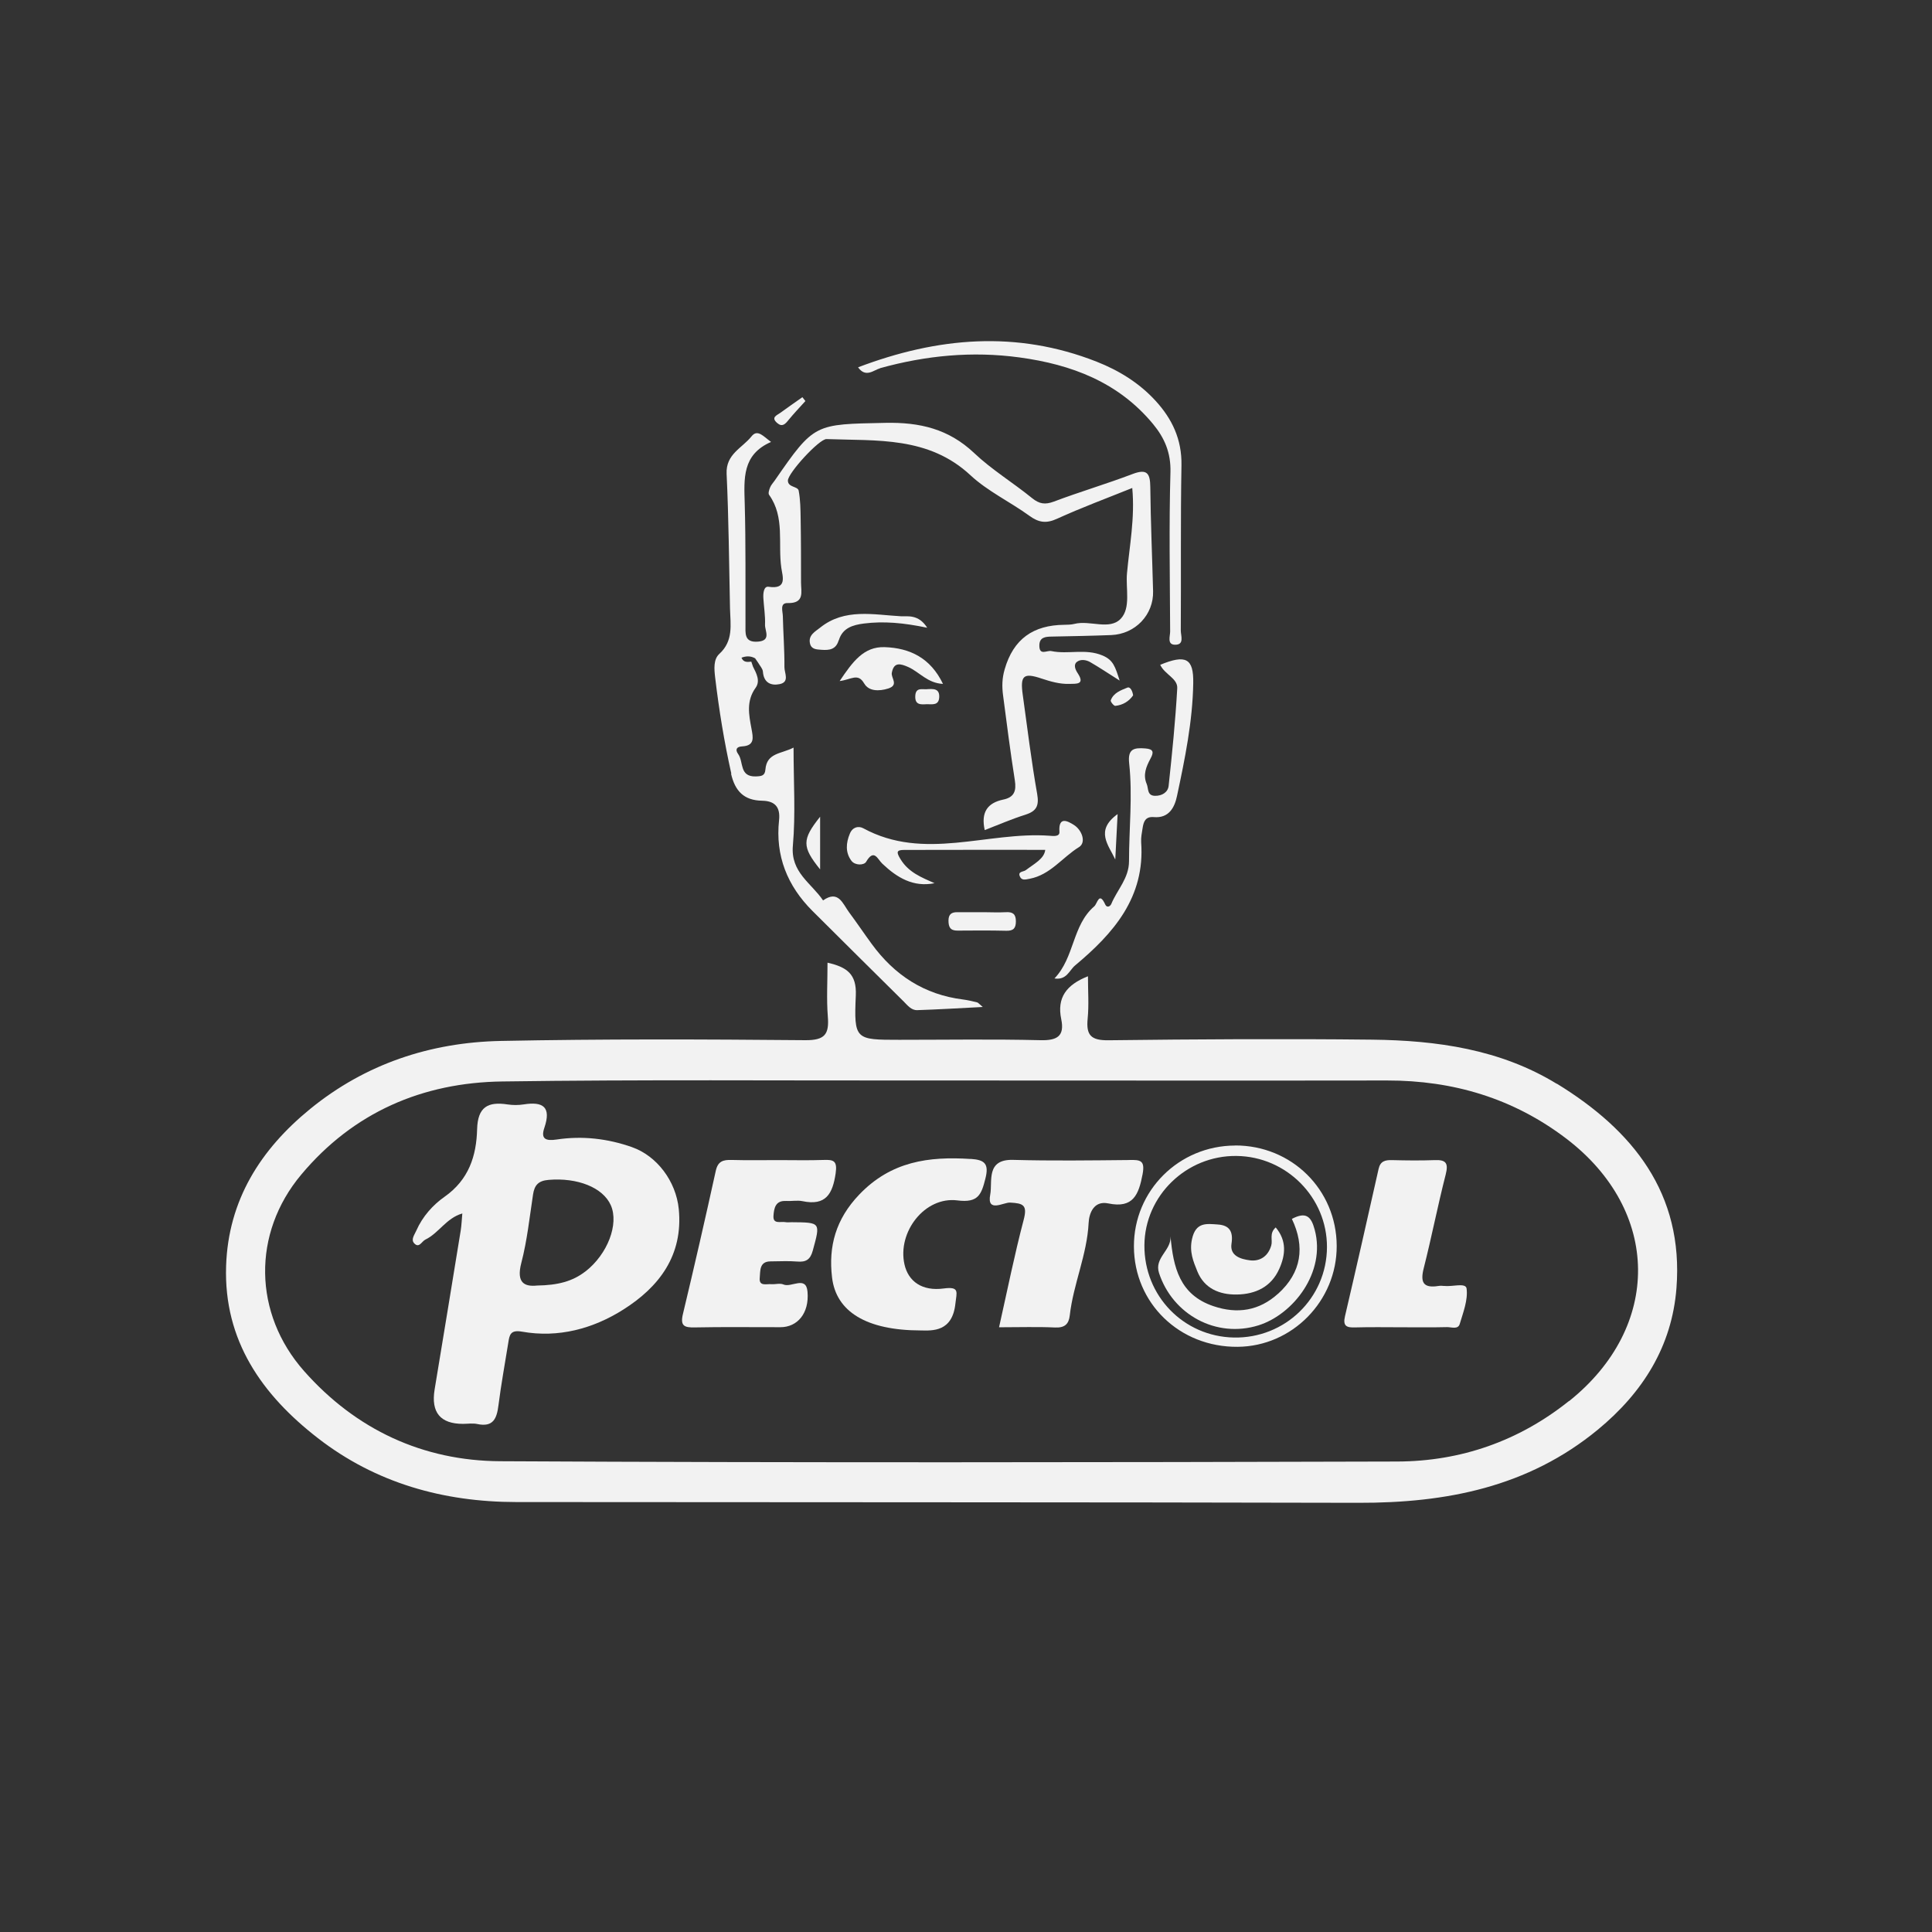 <svg xmlns="http://www.w3.org/2000/svg" id="Layer_1" data-name="Layer 1" viewBox="0 0 256 256"><rect x="0" y="0" width="256" height="256" fill="#333333" stroke="none"/><path d="M206.28,143.61c-7.48-4.58-15.9-5.75-24.46-5.85-11.65-.13-23.3-.06-34.94.08-2.31.03-2.98-.66-2.76-2.86.18-1.82.04-3.68.04-5.62-2.84,1.12-4.14,2.82-3.54,5.69.47,2.26-.56,2.84-2.77,2.78-6.23-.15-12.46-.05-18.69-.05-5.83,0-6.02,0-5.76-5.9.12-2.85-1.22-3.74-3.75-4.32,0,2.49-.14,4.82.04,7.12.19,2.33-.35,3.17-2.98,3.15-13.45-.12-26.91-.17-40.36.1-9.33.19-17.93,3.04-25.25,9.01-6.56,5.35-10.85,12.07-11.14,20.8-.33,9.9,4.77,17.09,12.16,22.82,7.67,5.95,16.62,8.46,26.27,8.47,37.2.04,74.4.01,111.6.1,11.61.03,22.46-2.06,31.73-9.69,5.97-4.92,9.82-11.05,10.42-18.76.97-12.55-5.77-20.91-15.84-27.08ZM207.9,185.64c-6.66,5.32-14.34,7.99-22.75,8.02-39.62.11-79.23.17-118.85-.04-10.24-.05-19.13-4.17-26.01-11.95-6.73-7.61-6.9-18.24-.38-26.02,6.91-8.26,16.07-12.21,26.65-12.35,18.41-.26,36.82-.11,55.23-.13,1.53,0,3.07,0,4.6,0h0c19.13,0,38.26.03,57.4,0,8.77-.01,16.73,2.36,23.75,7.7,12.54,9.56,12.69,24.93.38,34.78Z" style="fill: #f2f2f2;"></path><path d="M96.86,102.49c.53,2.33,1.71,3.57,4.13,3.61,1.66.03,2.43.81,2.24,2.58-.51,4.71,1.09,8.69,4.41,12.01,4.03,4.02,8.07,8.02,12.11,12.02.51.51,1,1.16,1.78,1.14,2.78-.09,5.55-.26,8.69-.42-.5-.42-.61-.58-.75-.61-.61-.15-1.23-.3-1.85-.38-5.15-.64-9.1-3.23-12.12-7.37-1.01-1.38-1.97-2.81-2.99-4.18-.85-1.15-1.41-3.01-3.45-1.58-1.54-2.29-4.32-3.71-4-7.26.37-4.18.09-8.42.09-12.99-1.63.85-3.55.67-3.73,2.91-.07.84-.52.88-1.28.91-2.2.06-1.59-1.94-2.32-2.95-.44-.61-.23-.99.52-1.03,1.7-.09,1.45-1.18,1.24-2.32-.35-1.86-.72-3.69.54-5.44.65-.9.12-1.9-.34-2.8-.08-.22-.15-.45-.23-.67-.52.06-1.04.12-1.3-.52.62-.24,1.22-.25,1.81.08.14.2.28.4.41.6.22.39.59.77.62,1.17.11,1.46,1.05,1.89,2.22,1.65,1.36-.28.62-1.49.63-2.25.02-2.25-.16-4.51-.21-6.77-.01-.63-.44-1.75.64-1.72,2.28.05,1.77-1.48,1.77-2.74,0-2.8,0-5.6-.05-8.4-.02-1.25-.03-2.53-.26-3.75-.12-.61-1.41-.41-1.43-1.33-.03-.97,4.16-5.55,5.12-5.51,6.69.25,13.52-.38,19.08,4.8,2.28,2.12,5.24,3.51,7.79,5.36,1.24.9,2.22,1.06,3.67.4,3.24-1.48,6.6-2.72,9.97-4.08.37,4.01-.37,7.67-.7,11.32-.18,2.01.53,4.55-.81,5.99-1.49,1.59-4.09.17-6.16.7-.43.11-.9.11-1.35.12-4.07.04-6.73,1.85-7.89,5.91-.35,1.2-.36,2.28-.21,3.43.49,3.76.97,7.52,1.56,11.26.22,1.4-.07,2.26-1.54,2.56-2.09.44-2.97,1.68-2.45,4.04,1.85-.71,3.58-1.47,5.37-2.03,1.48-.47,1.86-1.17,1.58-2.76-.77-4.35-1.3-8.75-1.91-13.13-.36-2.57.1-2.96,2.49-2.16,1.2.4,2.42.75,3.7.71.88-.03,2.11.13,1.09-1.42-.3-.45-.58-1.09-.14-1.47.48-.41,1.23-.32,1.79,0,1.11.64,2.18,1.35,3.91,2.45-.59-1.83-.84-2.72-2.26-3.32-2.27-.96-4.56-.12-6.8-.59-.58-.12-1.56.64-1.58-.69-.02-1.15.79-1.22,1.67-1.23,2.62-.05,5.24-.1,7.85-.2,3.2-.13,5.63-2.7,5.55-5.81-.12-4.6-.32-9.21-.37-13.81-.02-1.82-.43-2.45-2.35-1.72-3.44,1.31-6.98,2.35-10.42,3.65-1.17.44-1.94.32-2.9-.46-2.52-2.05-5.34-3.76-7.68-5.98-3.38-3.19-7.19-4.08-11.74-3.99-9.39.2-9.4,0-14.68,7.65-.21.3-.47.57-.6.89-.13.31-.29.8-.14,1,2.12,2.97,1.15,6.45,1.62,9.68.17,1.14.81,2.88-1.69,2.5-.65-.1-.73.88-.69,1.52.07,1.17.27,2.35.22,3.51-.03.8.86,2.1-.93,2.24-1.88.15-1.65-1.14-1.66-2.31-.02-5.33.05-10.66-.1-15.98-.09-3.28-.37-6.49,3.49-8.17-1.03-.75-1.8-1.74-2.59-.74-1.22,1.54-3.42,2.34-3.3,4.96.28,5.95.32,11.91.45,17.87.05,2.12.49,4.25-1.42,6-.79.72-.68,2-.55,3.11.51,4.29,1.2,8.55,2.15,12.78Z" style="fill: #f2f2f2;"></path><path d="M116.6,48.79c6.08-1.69,12.21-2.28,18.48-1.43,6.91.94,13.1,3.27,17.7,8.82,1.53,1.85,2.38,3.81,2.31,6.39-.2,7.03-.07,14.07-.04,21.11,0,.63-.43,1.73.63,1.75,1.3.03.78-1.19.78-1.87.05-7.31-.04-14.62.09-21.92.06-3.41-1.23-6.13-3.43-8.53-2.17-2.37-4.85-4.02-7.82-5.19-10.61-4.17-21.09-3.24-31.6.75,1.02,1.44,2.08.36,2.91.13Z" style="fill: #f2f2f2;"></path><path d="M153.74,88.1c.61,1.3,2.33,1.79,2.25,3.11-.24,4.31-.68,8.62-1.14,12.92-.09.85-.88,1.34-1.81,1.32-1.07-.02-.84-.98-1.1-1.58-.52-1.22-.06-2.29.5-3.34.46-.84.44-1.28-.7-1.36-1.49-.11-2.33.05-2.12,1.97.47,4.31-.02,8.64-.02,12.97,0,2.26-1.56,3.77-2.34,5.65-.16.38-.6.54-.8.11-.83-1.82-1.04-.14-1.47.23-2.93,2.52-2.59,6.76-5.27,9.55,1.62.25,1.96-1.07,2.72-1.71,5.1-4.26,9.3-9.03,8.77-16.33-.04-.62.09-1.26.19-1.88.13-.85.36-1.56,1.5-1.46,1.99.17,2.74-1.28,3.06-2.8,1.05-4.93,2.07-9.89,2.15-14.95.06-3.29-.97-3.84-4.4-2.42Z" style="fill: #f2f2f2;"></path><path d="M135.9,115.31c-.28.22-1.03.14-.78.78.24.62.74.46,1.32.35,2.74-.52,4.33-2.84,6.54-4.2.97-.6.4-2.25-.68-2.93-.77-.48-2.07-1.24-1.92.91.05.68-.83.56-1.32.52-8.21-.59-16.6,3.4-24.67-.99-.65-.35-1.43-.15-1.78.71-.52,1.24-.61,2.51.21,3.6.48.64,1.67.61,1.95.13,1.05-1.8,1.52-.33,2.14.25,1.95,1.85,4.09,3.15,6.92,2.59-1.74-.78-3.43-1.42-4.51-3.19-.57-.93-.54-1.22.49-1.22,6.19-.02,12.39-.01,18.69-.01-.13,1.19-1.47,1.84-2.59,2.7Z" style="fill: #f2f2f2;"></path><path d="M114.52,90.57c.58,1.03,1.95,1.05,3.18.66,1.44-.47.34-1.39.47-2.08.27-1.47,1.15-1.22,2.19-.76,1.47.66,2.55,2.14,4.59,2.23-1.65-3.44-4.39-4.76-7.73-4.87-2.77-.09-4.23,1.92-5.96,4.49,1.51-.17,2.43-1.13,3.25.33Z" style="fill: #f2f2f2;"></path><path d="M111.15,84.84c.48-1.63,1.85-2.03,3.32-2.22,2.63-.33,5.24-.1,8.39.56-1.15-1.82-2.61-1.48-3.46-1.52-3.63-.2-7.48-1.1-10.72,1.5-.63.51-1.61.99-1.35,2.11.18.78.86.78,1.5.83,1.05.08,1.94-.02,2.3-1.26Z" style="fill: #f2f2f2;"></path><path d="M130.34,120.87c-1.17,0-2.34,0-3.51,0-.75,0-1.14.27-1.15,1.1,0,.87.23,1.35,1.2,1.34,2.16-.02,4.32-.03,6.47.02.93.02,1.26-.33,1.26-1.25,0-.96-.41-1.26-1.31-1.21-.99.05-1.98.01-2.97,0Z" style="fill: #f2f2f2;"></path><path d="M108.67,115.2v-6.98c-2.42,3.04-2.42,3.97,0,6.98Z" style="fill: #f2f2f2;"></path><path d="M147.78,113.89c.09-1.85.19-3.7.31-6.02-3.04,2.19-1.19,4.11-.31,6.02Z" style="fill: #f2f2f2;"></path><path d="M104.46,55.68c.72-.88,1.5-1.7,2.26-2.54-.13-.17-.27-.34-.4-.51-.97.69-1.96,1.36-2.92,2.07-.43.32-1.3.59-.42,1.35.66.57,1.05.16,1.48-.37Z" style="fill: #f2f2f2;"></path><path d="M122.83,91.33c-.65.03-1.49-.27-1.55.87-.07,1.26.78,1.15,1.52,1.11.77.01,1.58.17,1.65-.89.08-1.24-.82-1.14-1.62-1.1Z" style="fill: #f2f2f2;"></path><path d="M150.14,92.13c-.07-.56-.38-1.17-.75-1.02-.86.35-1.85.69-2.21,1.69-.06.16.41.75.6.73,1-.1,1.82-.6,2.37-1.4Z" style="fill: #f2f2f2;"></path><path d="M83.77,152.01c-3.27-1.15-6.61-1.53-10-1.02-1.45.22-2.15-.06-1.64-1.55.94-2.76-.16-3.51-2.74-3.1-.7.11-1.45.11-2.16,0-2.58-.39-3.93.34-4.01,3.28-.09,3.53-1.09,6.7-4.33,8.97-1.5,1.05-2.9,2.59-3.72,4.46-.26.59-.74,1.18-.3,1.68.66.73,1-.24,1.5-.48,1.77-.85,2.75-2.84,4.89-3.46-.08.84-.1,1.55-.21,2.24-1.14,7.03-2.3,14.06-3.46,21.08q-.75,4.56,3.76,4.56c.63,0,1.29-.11,1.89.02,2.12.45,2.59-.73,2.81-2.49.35-2.77.86-5.52,1.3-8.28.16-1.04.28-1.74,1.81-1.47,4.83.86,9.43-.39,13.44-2.93,4.74-3,7.94-7.18,7.34-13.32-.37-3.7-2.91-7.04-6.18-8.19ZM77.57,168.47c-1.71,1.33-3.68,1.83-6.4,1.87-1.62.17-2.8-.3-2.09-3.01.77-2.95,1.09-6.02,1.55-9.05.19-1.26.72-1.83,2.07-1.94,3.79-.32,7.19.99,8.24,3.37,1.09,2.49-.43,6.48-3.36,8.76Z" style="fill: #f2f2f2;"></path><path d="M104.17,159.13c.72.05,1.47-.11,2.16.03,3.1.65,4-.96,4.4-3.7.24-1.67-.29-1.81-1.62-1.76-1.98.07-3.97.02-5.95.02-2.07,0-4.15.04-6.22-.02-1.12-.03-1.82.16-2.1,1.46-1.39,6.33-2.84,12.65-4.35,18.96-.37,1.56.16,1.8,1.57,1.77,3.78-.08,7.57-.02,11.36-.03,2.23,0,3.83-1.83,3.58-4.7-.19-2.19-2.14-.5-3.19-.96-.46-.2-1.07,0-1.61-.04-.63-.06-1.66.34-1.53-.86.09-.89-.08-2.15,1.43-2.16,1.17,0,2.35-.08,3.51.02,1.17.1,1.76-.23,2.09-1.46,1.02-3.74,1.08-3.72-2.82-3.75-.27,0-.55.04-.81-.01-.62-.12-1.67.33-1.58-.85.07-.96.24-2.05,1.68-1.95Z" style="fill: #f2f2f2;"></path><path d="M128.61,153.57c-5.55-.36-10.54.31-14.75,4.71-3.12,3.26-4.1,6.87-3.61,10.98.53,4.53,4.53,7.02,11.74,7.03,1.56.03,4.22.22,4.61-3.59.15-1.45.61-2.26-1.55-1.97-2.87.39-4.69-.94-5.2-3.18-.97-4.29,2.68-9.04,7.01-8.49,2.78.36,3.18-.8,3.71-2.89.5-1.97-.09-2.49-1.95-2.61Z" style="fill: #f2f2f2;"></path><path d="M149.67,153.71c-5.14.05-10.29.12-15.43-.02-3.65-.1-2.7,2.89-3.03,4.6-.47,2.46,1.77,1.01,2.63,1.06,1.76.09,2.32.33,1.8,2.29-1.21,4.6-2.15,9.28-3.26,14.23,2.74,0,5.08-.08,7.41.03,1.28.06,1.83-.44,1.96-1.6.47-4.16,2.29-8.03,2.5-12.27.06-1.21.65-2.98,2.61-2.57,3.3.69,4.03-1.18,4.54-3.88.35-1.87-.34-1.89-1.74-1.88Z" style="fill: #f2f2f2;"></path><path d="M191.39,170.4c-.27-.04-.55-.04-.81,0-2.04.32-2.4-.53-1.92-2.39,1.04-4.1,1.85-8.27,2.9-12.37.37-1.46.1-1.98-1.43-1.92-1.89.07-3.79.05-5.68,0-.91-.02-1.55.13-1.78,1.17-1.46,6.51-2.93,13.01-4.45,19.51-.31,1.31.2,1.53,1.34,1.49,2.07-.06,4.15-.02,6.22-.02,1.98,0,3.97.03,5.95-.02.58-.01,1.46.35,1.69-.41.46-1.54,1.11-3.19.91-4.7-.11-.82-1.91-.21-2.94-.35Z" style="fill: #f2f2f2;"></path><path d="M163.66,151.79c-7.46.02-13.43,5.98-13.41,13.37.02,7.53,6.06,13.37,13.75,13.3,7.23-.06,13.15-6.09,13.12-13.38-.03-7.45-5.97-13.32-13.47-13.3ZM163.48,177.23c-6.66-.14-11.88-5.52-11.84-12.22.04-6.56,5.56-11.92,12.2-11.84,6.63.07,12.02,5.51,11.99,12.09-.03,6.74-5.57,12.11-12.35,11.97Z" style="fill: #f2f2f2;"></path><path d="M169.34,171.43c-2.49,2.25-5.37,2.72-8.56,1.64-4.47-1.51-5.31-5.12-5.68-9.24.12,1.87-2.19,2.83-1.52,4.86,1.8,5.5,7.58,8.68,13.19,6.92,4.59-1.45,8.94-7.01,7.44-12.65-.48-1.82-1.18-2.42-3.03-1.45,1.76,3.68,1.3,7.1-1.84,9.93Z" style="fill: #f2f2f2;"></path><path d="M163.9,171.53c2.5-.04,4.56-1.04,5.61-3.4.81-1.81,1.03-3.7-.47-5.49-.89.79-.38,1.66-.59,2.38-.4,1.42-1.48,2.15-2.82,1.98-1.17-.15-2.7-.56-2.45-2.2.25-1.64-.28-2.45-1.83-2.55-1.48-.1-2.9-.34-3.4,1.92-.38,1.68.17,2.97.7,4.28.91,2.26,2.91,3.12,5.24,3.08Z" style="fill: #f2f2f2;"></path></svg>
